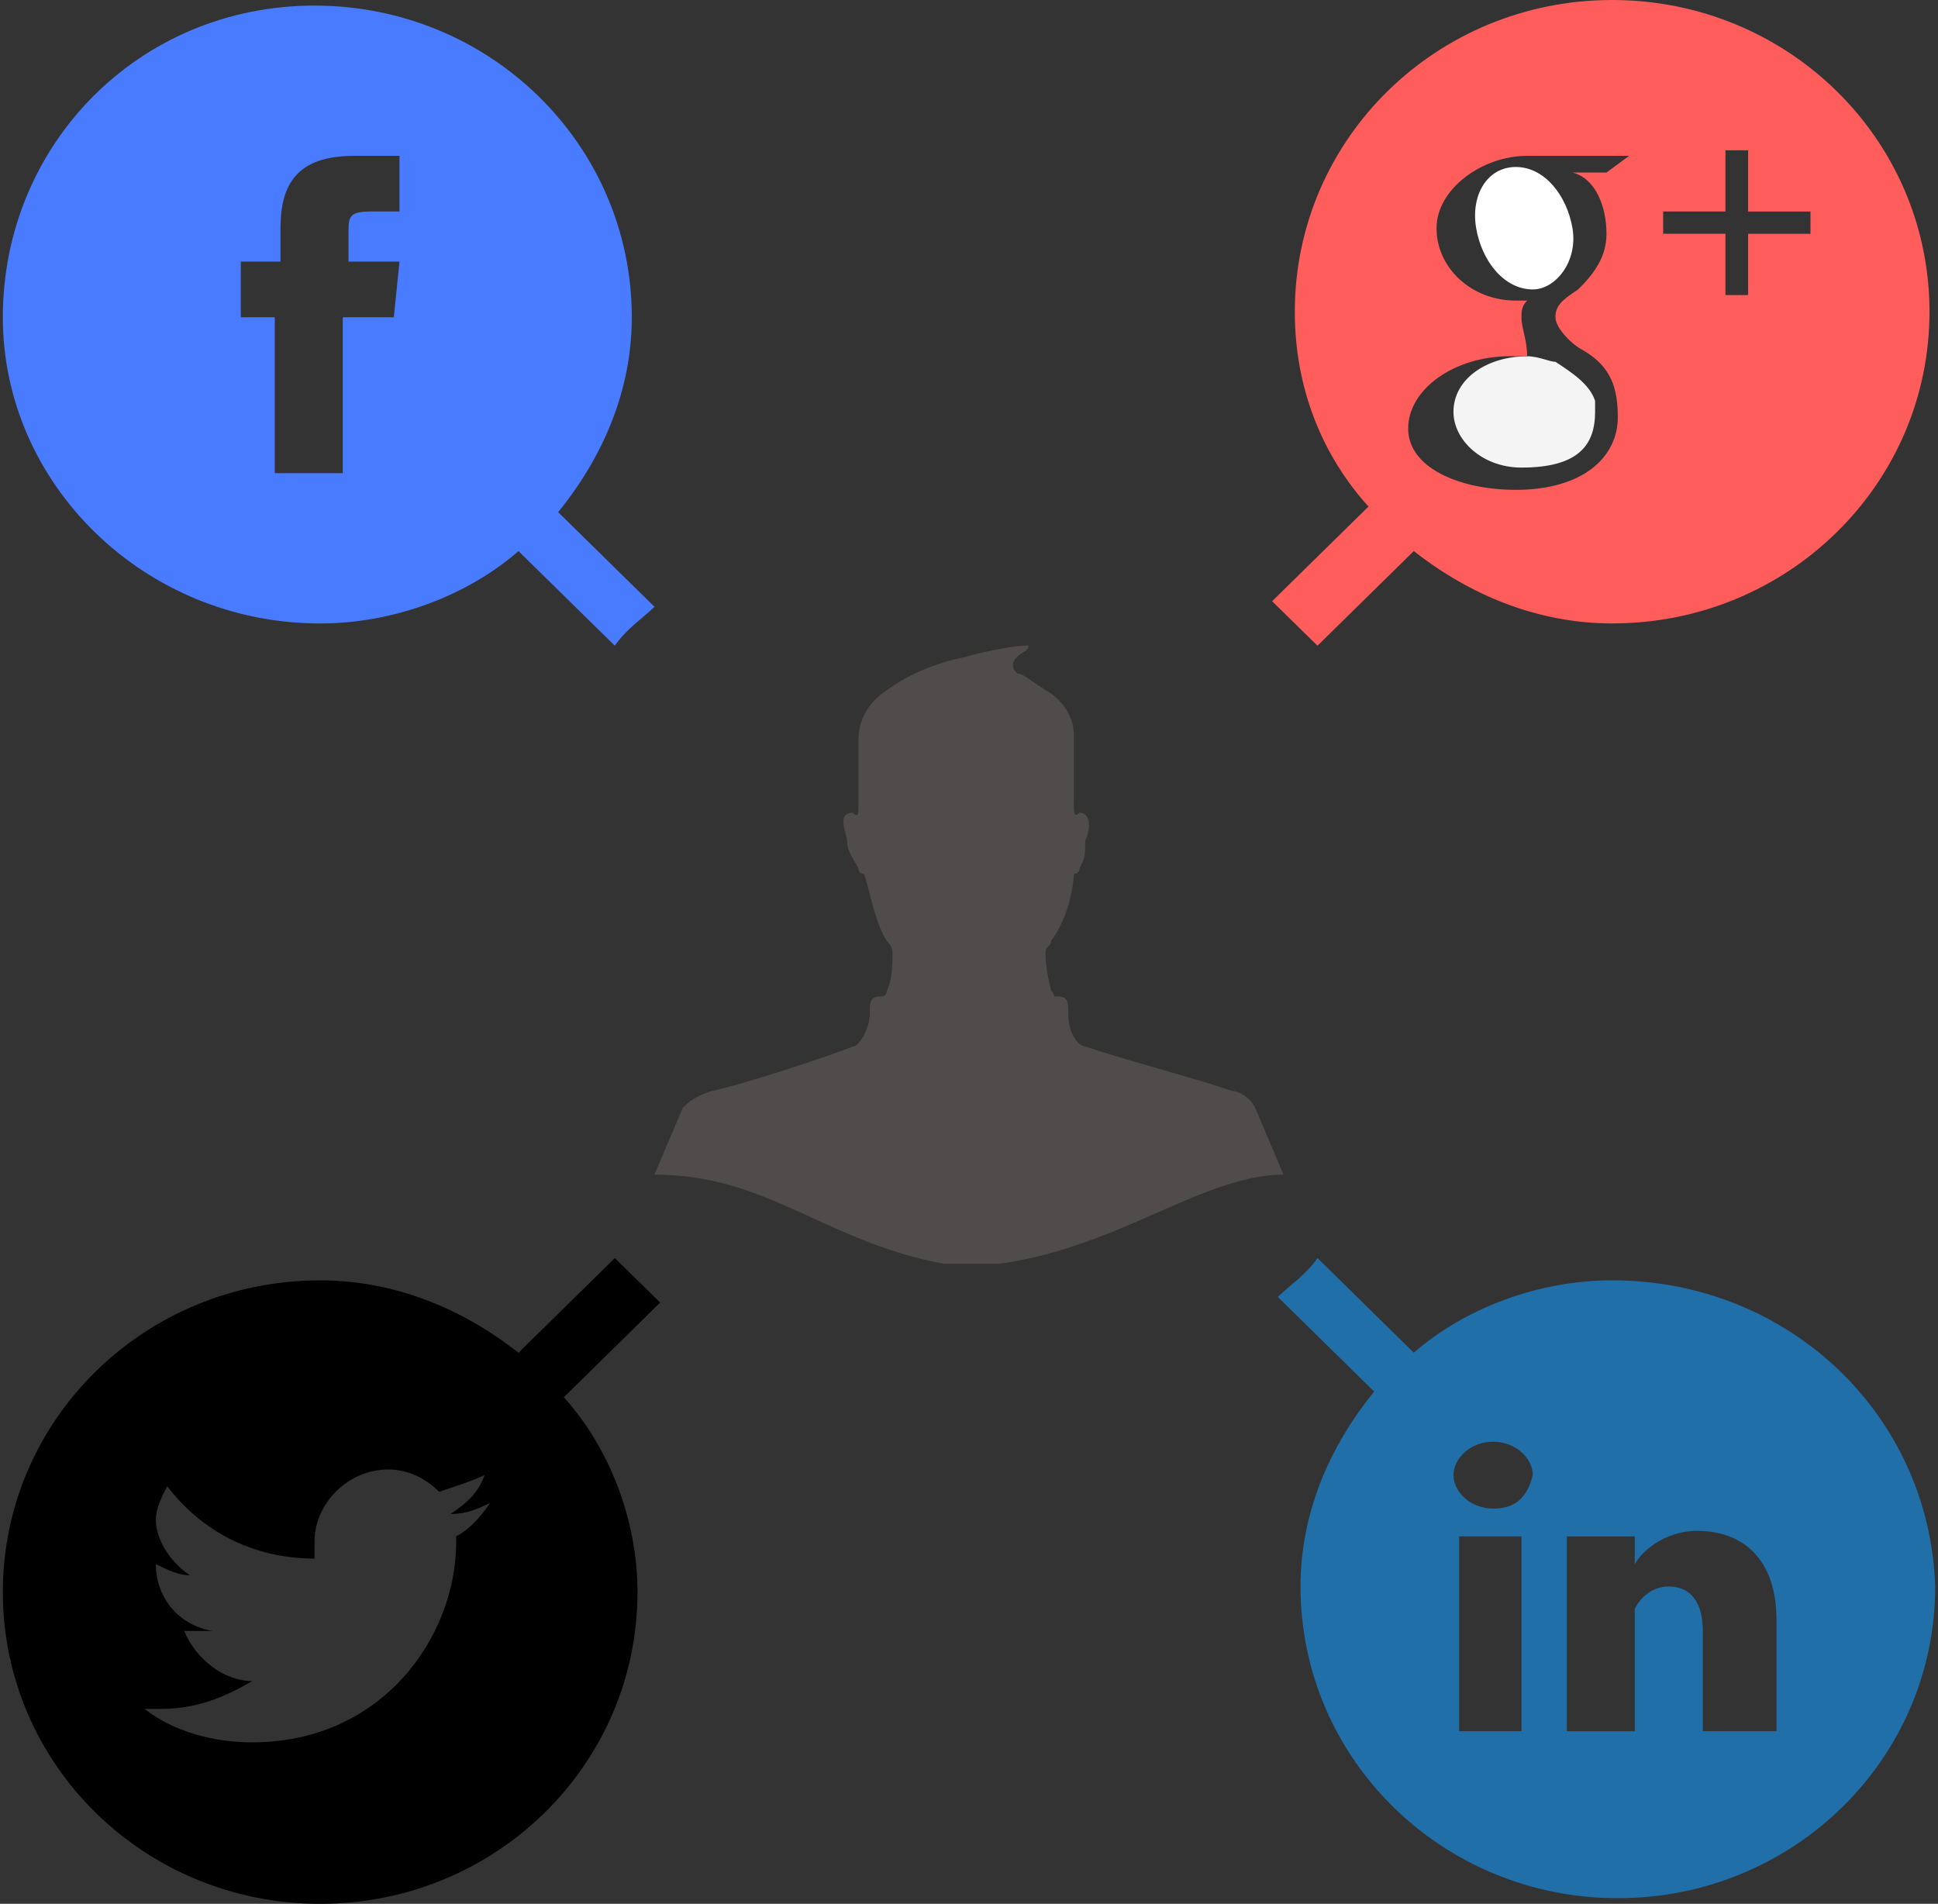 <svg width="226" height="222" viewBox="0 0 226 222" fill="none" xmlns="http://www.w3.org/2000/svg">
<rect x="0" y="0" width="226" height="222" fill="#333333" stroke="none"/>
<g clip-path="url(#clip0_42_171)">
<path d="M169.495 48.032C169.495 51.277 172.802 54.523 177.425 54.523C184.03 54.523 186.012 51.926 186.012 48.032C186.012 47.383 186.012 47.383 186.012 46.736C185.355 44.789 183.369 43.491 181.393 42.193C180.729 42.193 179.41 41.544 178.092 41.544C173.46 41.546 169.495 44.14 169.495 48.032Z" fill="#F4F4F4"/>
<path d="M183.375 26.611C182.708 22.716 180.068 19.471 176.767 19.471C173.46 19.471 171.478 22.716 172.144 26.611C172.811 30.506 175.445 33.751 178.749 33.751C181.393 33.751 184.033 30.506 183.375 26.611Z" fill="white"/>
<path d="M153.639 75.294L164.872 64.259C171.477 69.452 179.416 72.698 188.004 72.698C208.486 72.698 225.009 56.467 225.009 36.347C225.003 16.225 208.486 0 188.001 0C167.521 0 150.995 16.228 150.995 36.35C150.995 45.438 154.296 53.224 159.586 59.069L148.349 70.107C150.332 72.052 152.314 74.002 153.639 75.294ZM193.948 24.663H201.214V17.526H203.857V24.666H211.129V27.263H203.857V34.406H201.214V27.26H193.948V24.663ZM177.428 36.997C177.428 36.347 177.428 35.698 178.094 35.049C177.428 35.049 177.428 35.049 176.776 35.049C171.486 35.049 167.521 31.155 167.521 26.611C167.521 22.067 172.805 18.172 178.094 18.172H189.983L187.34 20.12H183.375C186.018 20.772 187.34 24.017 187.34 27.26C187.34 29.856 186.018 31.804 184.033 33.751C182.05 35.049 181.39 35.698 181.39 36.997C181.39 38.295 183.375 40.242 184.694 40.891C187.995 42.839 188.659 45.435 188.659 48.681C188.659 53.222 184.694 57.119 176.767 57.119C170.162 57.119 164.212 54.523 164.212 49.979C164.212 45.435 169.495 41.54 176.103 41.54C176.767 41.54 177.422 41.54 178.086 41.54C178.086 39.596 177.428 38.298 177.428 36.997Z" fill="#FF5C5C"/>
<path d="M188 149.296C179.413 149.296 170.822 152.539 164.869 157.735L153.638 146.697C152.314 148.644 150.331 149.937 149.013 151.235L160.249 162.273C154.963 168.758 151.659 176.556 151.659 184.995C151.659 205.114 168.185 221.345 188.667 221.345C209.146 221.345 225.676 205.114 225.676 184.995C225.003 164.872 208.486 149.296 188 149.296ZM177.428 201.874H170.159V179.152H177.428V201.874ZM174.123 175.913C171.48 175.913 169.501 173.962 169.501 172.012C169.501 170.065 171.483 168.118 174.123 168.118C176.764 168.118 178.746 170.065 178.746 172.012C178.085 174.612 176.767 175.913 174.123 175.913ZM207.164 201.874H198.573V190.193C198.573 186.951 197.255 185 194.606 185C192.623 185 191.305 186.299 190.641 187.597C190.641 188.255 190.641 188.898 190.641 189.547V201.883H182.711C182.711 201.883 182.711 181.111 182.711 179.161H190.641V182.407C191.305 181.111 193.948 178.512 197.913 178.512C203.196 178.512 207.164 181.755 207.164 188.898V201.874Z" fill="#206FA8"/>
<path d="M71.698 146.703L60.464 157.74C53.856 152.545 45.926 149.302 37.336 149.302C16.851 149.302 0.331 165.536 0.331 185.65C0.331 205.772 16.851 222.003 37.336 222.003C57.818 222.003 74.341 205.772 74.341 185.65C74.341 177.211 71.037 168.775 65.751 162.93L76.984 151.893C75.002 149.942 73.02 147.992 71.698 146.703ZM53.198 179.805C53.198 190.84 44.608 203.17 29.409 203.17C24.786 203.17 20.158 201.872 16.854 199.269C17.515 199.269 18.175 199.269 18.836 199.269C22.801 199.269 26.105 197.974 29.409 196.027C26.105 196.027 22.801 193.43 21.479 190.182C22.14 190.182 22.798 190.182 22.798 190.182C23.462 190.182 24.12 190.182 24.784 190.182C20.816 189.527 18.175 186.287 18.175 182.392C19.497 183.044 20.819 183.688 22.14 183.688C20.158 182.392 18.175 179.793 18.175 177.197C18.175 175.904 18.836 174.6 19.497 173.302C23.462 178.498 29.406 181.74 36.675 181.74C36.675 181.085 36.675 180.445 36.675 179.793C36.675 175.249 40.643 171.354 45.266 171.354C47.909 171.354 49.891 172.65 51.216 173.951C53.198 173.299 55.181 172.653 56.502 172.004C55.839 173.951 54.517 175.246 52.535 176.542C54.517 176.542 55.839 175.89 57.16 175.246C55.839 177.194 54.517 178.489 53.195 179.141C53.198 179.153 53.198 179.153 53.198 179.805Z" fill="black"/>
<path d="M37.336 72.701C45.926 72.701 54.514 69.455 60.464 64.262L71.698 75.297C73.02 73.35 75.002 72.054 76.324 70.756L65.087 59.721C70.374 53.23 73.677 45.441 73.677 37.002C73.677 16.88 57.157 0.652 36.672 0.652C16.19 0.652 0.331 16.88 0.331 37.002C0.331 56.47 16.851 72.701 37.336 72.701ZM28.745 30.505H32.71V26.611C32.71 21.418 34.693 18.172 41.301 18.172H46.587V24.663H43.283C40.64 24.663 40.64 25.312 40.64 27.26V30.505H46.587L45.926 36.996H39.973V55.172H32.044V36.996H28.082V30.505H28.745Z" fill="#487BFF"/>
<path d="M146.373 129.171C145.706 127.878 144.387 127.221 143.729 127.221C137.782 125.273 132.499 123.981 126.551 122.031C125.89 122.031 124.569 120.735 124.569 118.136C124.569 116.835 124.569 116.186 123.25 116.186C122.583 116.186 123.25 116.186 122.583 115.537C121.926 112.94 121.926 111.639 121.926 110.993C121.926 110.347 122.583 110.341 122.583 109.695C124.569 107.098 125.227 103.206 125.227 101.905C125.227 101.905 125.89 101.905 125.89 101.253C126.551 99.955 126.551 99.955 126.551 98.005C127.218 96.712 127.218 94.765 125.89 94.765C125.227 95.414 125.227 94.765 125.227 93.467V85.677C125.227 83.081 123.241 81.136 121.926 80.487C119.937 79.186 119.282 78.537 118.619 78.537C117.955 77.888 117.955 77.239 118.619 76.59C119.279 75.944 119.937 75.944 119.937 75.291C119.937 75.291 119.937 75.291 119.273 75.291C118.61 75.291 114.651 75.946 112.668 76.59C109.364 77.239 106.06 78.537 103.414 80.487C101.432 81.783 100.11 83.73 100.11 86.332C100.11 87.625 100.11 91.522 100.11 94.122C100.11 94.776 100.11 95.42 99.449 94.776C97.467 94.776 98.788 97.373 98.788 98.016C98.788 99.314 99.449 99.966 100.107 101.265C100.107 101.917 100.771 101.917 100.771 101.917C101.432 103.864 102.092 107.759 103.414 109.706C103.414 109.706 104.078 110.358 104.078 111.004C104.078 112.303 104.078 114.25 103.414 115.548C103.414 115.548 103.414 116.2 102.753 116.2C101.432 116.2 101.432 116.849 101.432 118.148C101.432 120.095 100.11 122.045 99.449 122.045C96.145 123.338 86.236 126.586 82.929 127.235C80.947 127.89 80.286 128.533 79.625 129.182L76.321 136.972C89.534 136.972 96.145 144.761 110.022 147.358H116.63C130.507 145.41 140.416 136.972 149.671 136.972L146.373 129.171Z" fill="#514C4C"/>
</g>
<defs>
<clipPath id="clip0_42_171">
<rect width="226" height="222" fill="white"/>
</clipPath>
</defs>
</svg>
